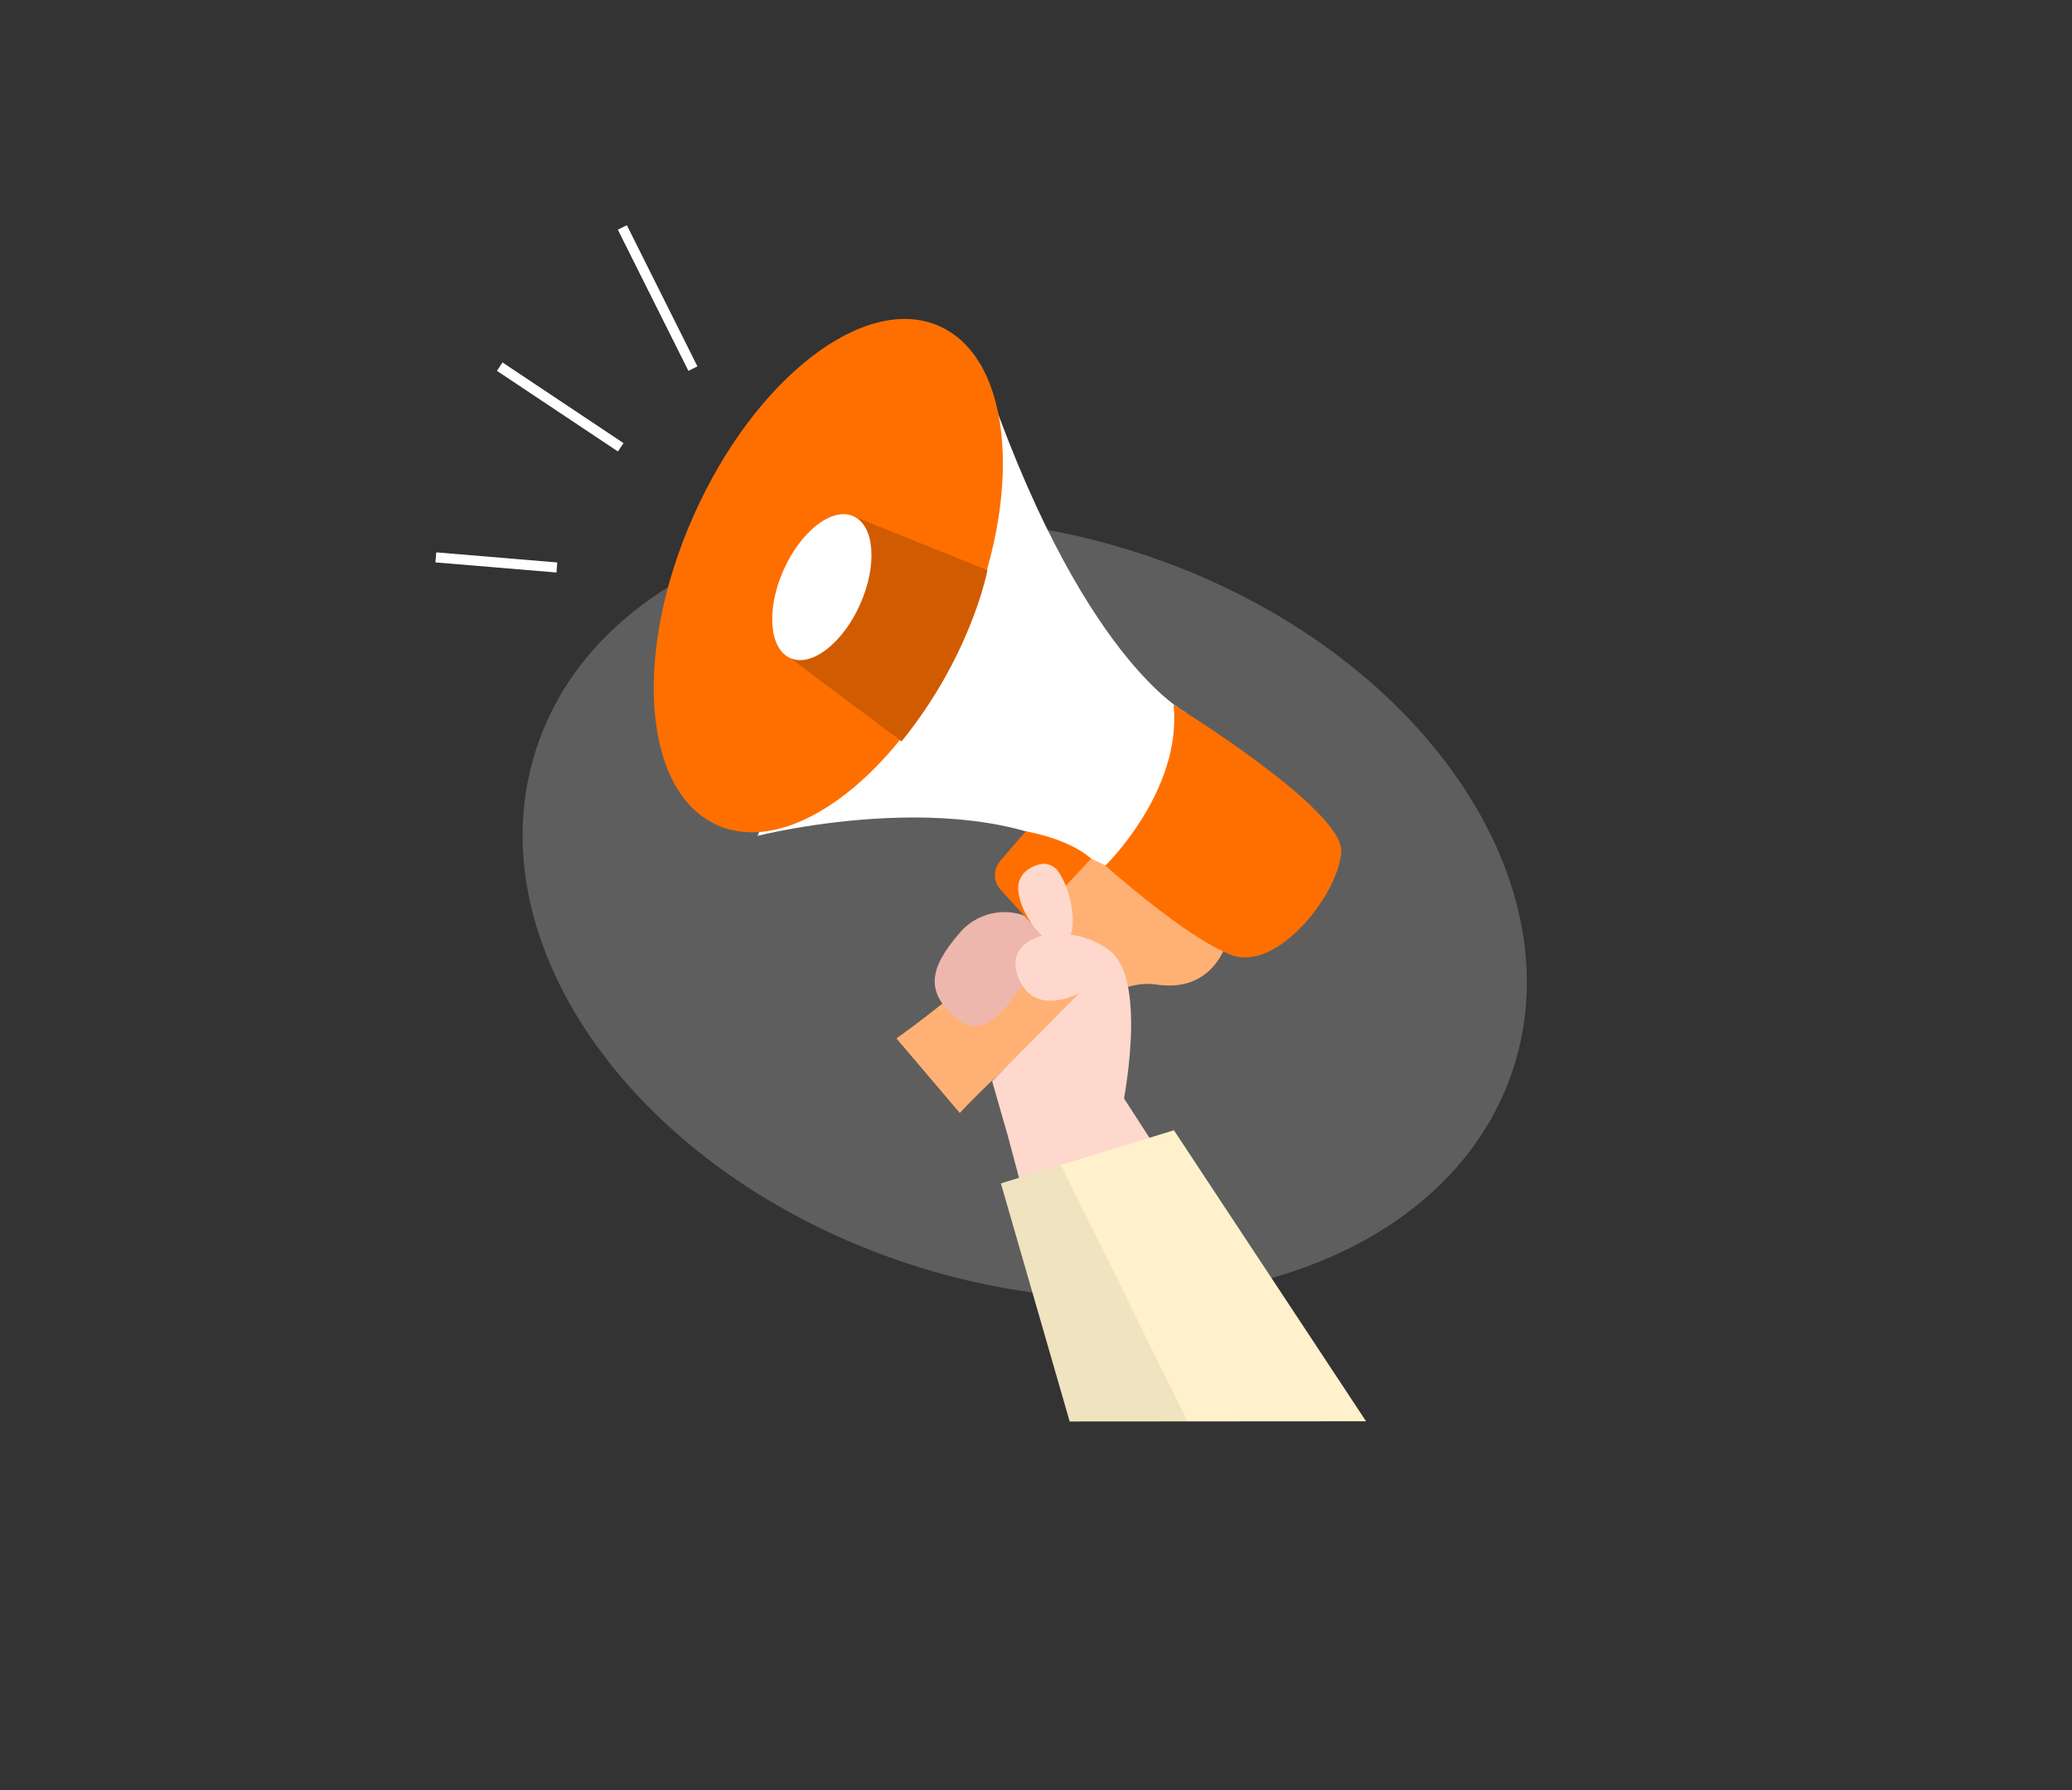 <svg width="81" height="70" viewBox="0 0 81 70" fill="none" xmlns="http://www.w3.org/2000/svg">
<rect x="0" y="0" width="81" height="70" fill="#333333" stroke="none"/>
<g clip-path="url(#clip0_5386_27513)">
<path opacity="0.24" d="M35.497 49.406C24.955 45.939 18.452 36.917 20.972 29.254C23.492 21.591 34.081 18.189 44.623 21.656C55.165 25.123 61.668 34.146 59.148 41.808C56.628 49.471 46.039 52.873 35.497 49.406Z" fill="#E6E6E6"/>
<path d="M46.355 27.855C46.355 27.855 42.196 25.775 38.343 14.267L29.61 32.68C29.61 32.68 38.588 30.406 43.034 33.947C43.034 33.947 46.743 31.91 46.355 27.855Z" fill="white"/>
<path d="M28.041 32.261C25.132 30.966 24.717 25.548 27.114 20.16C29.511 14.773 33.812 11.455 36.721 12.75C39.63 14.046 40.045 19.463 37.648 24.851C35.251 30.239 30.95 33.556 28.041 32.261Z" fill="#FF6F00"/>
<path d="M48.129 36.213C48.129 36.213 47.818 38.9 45.173 38.488C42.529 38.076 37.521 43.513 37.521 43.513L35.046 40.6C35.046 40.6 42.735 35.164 41.642 33.083L48.129 36.213Z" fill="#FF6F00"/>
<path opacity="0.46" d="M48.129 36.213C48.129 36.213 47.818 38.9 45.173 38.488C42.529 38.076 37.521 43.513 37.521 43.513L35.046 40.6C35.046 40.6 42.735 35.164 41.642 33.083L48.129 36.213Z" fill="white"/>
<path d="M35.245 28.984L30.896 25.729L33.365 20.184L38.601 22.291C38.601 22.291 37.99 25.597 35.245 28.984Z" fill="#FF6F00"/>
<path opacity="0.18" d="M35.245 28.984L30.896 25.729L33.365 20.184L38.601 22.291C38.601 22.291 37.99 25.597 35.245 28.984Z" fill="black"/>
<path d="M30.894 25.729C30.067 25.361 29.949 23.821 30.63 22.289C31.312 20.758 32.535 19.814 33.362 20.183C34.189 20.551 34.307 22.091 33.626 23.623C32.944 25.155 31.721 26.098 30.894 25.729Z" fill="white"/>
<path d="M45.878 27.555C45.878 27.555 52.53 31.644 52.434 33.3C52.337 34.956 49.933 37.996 48.161 37.344C46.388 36.691 43.213 33.842 43.213 33.842C43.213 33.842 46.224 30.912 45.878 27.555Z" fill="#FF6F00"/>
<path d="M52.05 55.473L43.787 42.709L39.382 44.345L42.319 55.371L52.05 55.473Z" fill="#FED8CD"/>
<path d="M40.155 35.841C39.705 35.65 39.206 35.609 38.731 35.723C38.255 35.837 37.829 36.1 37.514 36.475C36.364 37.808 36.057 38.823 37.564 39.936C39.072 41.05 40.968 36.657 40.968 36.657L40.155 35.841Z" fill="#EDB7AD"/>
<path d="M42.656 33.572L40.303 36.09L39.12 34.79C38.978 34.637 38.898 34.437 38.895 34.228C38.892 34.019 38.966 33.817 39.103 33.659L40.098 32.503C40.098 32.503 41.751 32.766 42.656 33.572Z" fill="#FF6F00"/>
<path d="M43.843 43.474C43.843 43.474 44.952 38.333 43.36 37.15C41.767 35.968 39.179 36.488 39.787 38.162C40.395 39.836 42.205 38.82 42.205 38.82L38.785 42.27L39.38 44.346L43.843 43.474Z" fill="#FED8CD"/>
<path d="M41.365 34.064C41.279 33.943 41.156 33.853 41.015 33.806C40.874 33.76 40.722 33.76 40.581 33.806C40.243 33.914 39.832 34.154 39.806 34.675C39.763 35.57 40.838 37.127 41.57 36.878C42.186 36.668 41.969 34.914 41.365 34.064Z" fill="#FED8CD"/>
<path d="M53.403 55.568L41.817 55.576L39.128 46.268L45.892 44.19L53.403 55.568Z" fill="#FFF1CC"/>
<path opacity="0.06" d="M41.476 45.546L46.421 55.573L41.815 55.577L39.127 46.269L41.476 45.546Z" fill="black"/>
<line x1="24.329" y1="8.892" x2="27.088" y2="14.412" stroke="white" stroke-width="0.394"/>
<line x1="21.769" y1="22.187" x2="17.038" y2="21.792" stroke="white" stroke-width="0.394"/>
<line x1="19.535" y1="14.334" x2="24.266" y2="17.488" stroke="white" stroke-width="0.394"/>
</g>
<defs>
<clipPath id="clip0_5386_27513">
<rect width="67.531" height="50.732" fill="white" transform="matrix(-0.95 -0.312 -0.312 0.95 80.5 21.404)"/>
</clipPath>
</defs>
</svg>
